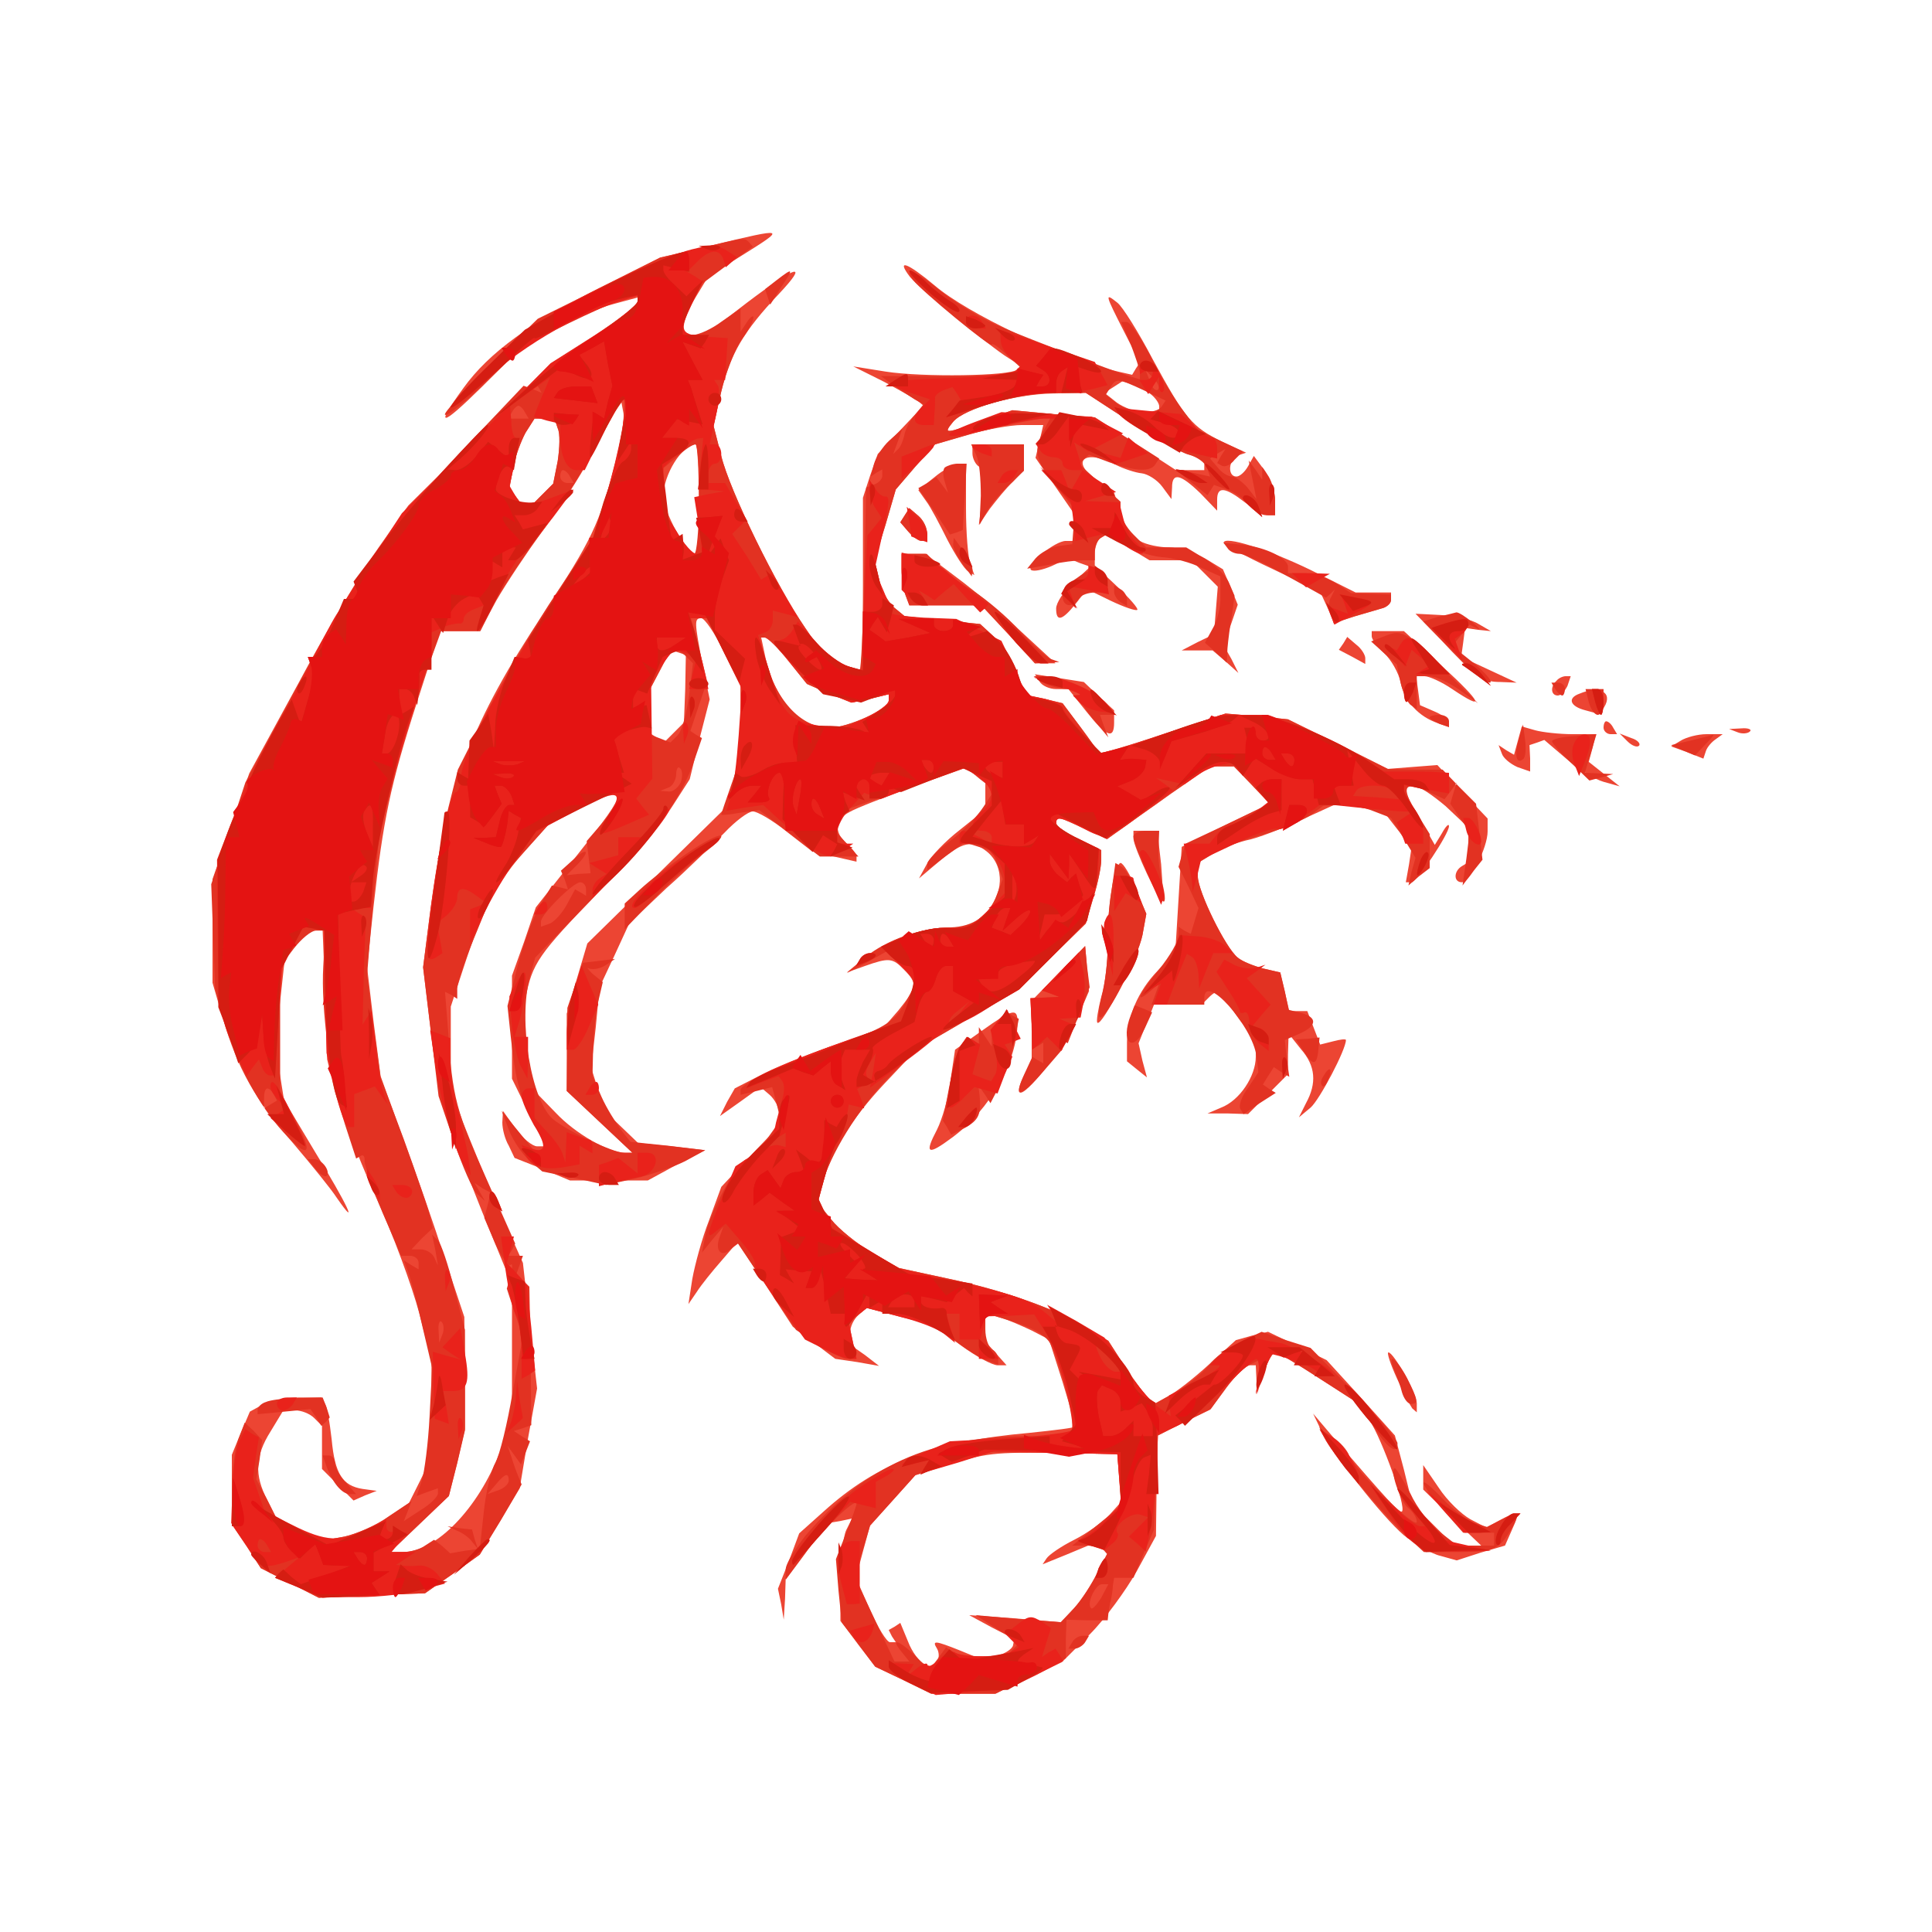 <?xml version="1.0"?><svg version="1.2" baseProfile="tiny-ps" viewBox="0 0 300 300" xmlns="http://www.w3.org/2000/svg" xmlns:xlink="http://www.w3.org/1999/xlink"><title>ATUM FIRE</title><g><g fill="#ec4533" transform="matrix(.1 0 0 -.1 0 300)"><path d="m1105 2619-80-19-90-45c-112-56-176-103-215-157-46-63-36-62 28 1l57 57 55 31c30 17 72 36 93 41l37 10v-8c0-4-30-27-67-51l-68-44-110-110-111-110-46-65c-25-36-81-129-123-208l-78-143-28-82-29-82v-161l16-55c23-79 50-126 109-194 28-33 59-71 68-85 36-52 15-8-33 70l-49 82-7 44-6 44 7 65 7 64 20 26c11 14 24 25 30 23l9-3 4-100 3-100 12-50c7-27 35-99 62-160 28-60 58-143 69-184l19-74v-76l-1-76-17-35-17-34-34-23c-18-12-48-25-66-29l-33-6-36 17-37 18-14 28c-20 38-19 68 5 106l20 33h18c10 0 23-5 30-12l12-12v-67l24-24 25-25 18 8 18 7-22 3c-31 5-43 23-48 77-3 26-7 51-11 56l-5 9h-35c-20 0-44-5-56-11l-20-11-14-33-14-34V633l23-34 22-34 45-23 45-23 83 4 82 3 43 30 42 30 31 51 31 52 13 78 14 77-11 97-11 98-37 83c-20 46-45 107-56 135l-19 53v127l21 64c28 86 53 132 96 180l37 41 48 24c78 40 78 32-6-74l-64-81-18-53-19-53v-160l26-53 26-52h-13c-7 0-22 12-33 27l-20 28-1-18c0-10 4-26 10-36l9-19 43-17 43-18h121l44 24 45 23-52 6-52 5-25 24-25 24-12 34-11 35 7 62 6 63 23 49 23 50 58 55c33 29 73 69 90 86 17 18 37 33 44 33s31-14 52-31l40-31 34-8 35-8v8c0 4-7 13-15 20-20 17-19 37 4 49 10 6 54 23 98 39l80 29 16-9 17-9v-46l-40-32c-22-17-45-41-51-53l-12-22 32 27c36 30 50 33 73 15 29-23 27-69-4-98l-22-20h-29c-45 0-101-20-133-46l-29-24 28 10c37 13 43 13 61-6 21-21 20-27-9-63l-26-30-67-22c-37-12-88-32-114-45l-47-24-12-21-11-22 31 22 32 23 14-12c8-7 15-20 15-30v-18l-45-47-45-48-19-52c-11-28-22-69-26-91l-6-39 13 19c7 11 24 32 38 48l25 29 43-65 43-66 33-25 33-25 34-5 34-6-22 17-23 16v18c0 10 6 22 13 28l13 11 52-13 52-14 42-31c23-17 49-31 57-31h14l-16 18-17 19v44l23-7c12-3 34-13 49-20l27-14 21-66c11-36 20-67 20-69s-33-6-72-10c-148-13-236-47-319-122l-38-34-16-43-17-43 5-24 4-24 2 32 1 31 33 44 33 43 18 3 19 4-9-18c-5-11-9-46-9-80v-61l27-35 27-36 44-21 43-21h99l52 24 52 25 43 43c24 24 56 68 73 98l30 55 1 78 2 78 40 20 41 20 26 35c14 19 30 34 36 34h9l1-22 1-23 10 33c6 17 14 32 18 32s34-17 67-39l60-39 20-28c19-29 57-134 50-141-4-3-22 17-110 119l-28 33 12-25c19-38 95-135 129-164 18-14 43-29 57-32l25-7 37 12 38 11 11 25c13 28 10 30-20 14l-20-11-25 13c-14 8-36 29-49 49l-24 35v-38l45-44 45-43h-42l-32 32-33 33-13 53-14 53-53 59-53 58-45 22-46 22-25-6-25-7-42-38c-23-21-51-43-63-49l-20-11-10 7c-5 4-21 26-36 48l-27 42-33 20c-47 29-131 59-218 77l-74 16-42 24c-24 14-52 37-63 51l-21 26 7 27c11 49 45 104 97 159l51 54 79 46 79 46 51 51 52 51 12 41c7 22 12 48 12 57v16l-35 17c-19 9-35 20-35 25 0 11 4 10 44-9l35-16 20 14c10 8 47 33 80 57l61 42h36l28-29 27-29-68-33-68-34-5-82-5-82-27-28c-31-32-48-72-48-112v-29l16-13 15-12-7 26-6 27 12 30 12 30h74l12 12c6 6 13 10 15 7 2-2 16-20 30-40l27-36v-24c0-30-25-68-54-79l-21-9h32l31-1 31 31 31 31v31l1 32 19-24c23-26 25-53 8-84l-11-22 18 15c14 12 55 90 55 105 0 2-9 1-20-2l-20-5-10 26-10 26h-28l-7 30-7 30-26 6c-15 4-33 11-40 17-19 15-62 103-62 126v21l23 14c12 8 36 17 52 21 17 3 55 18 86 32l57 26 35-7 36-7 21-27 22-27-4-27-5-28h9c8 0 58 75 58 87 0 5-5 0-11-11l-11-18-24 42c-28 49-28 50-9 50 8 0 30-15 50-32l35-33v-54l-10-6c-13-8-13-25 0-25s40 54 40 79v20l-39 41-39 42-39-3-38-3-77 39-78 38-48 5-49 4-97-32c-53-18-98-31-99-29-2 2-15 21-30 41l-27 36-29 7-30 6-11 33c-6 18-21 43-34 55l-24 22-58 6-59 6-17 14c-9 8-20 28-23 44l-7 29 17 55 16 55 30 35 31 35 51 15c28 8 66 15 84 15h33l-6-26-6-25 29-42 29-42 2-22 1-23h-14c-17 0-62-37-54-45 4-3 18 0 32 6l26 12 17-7 17-6-27-25c-14-13-26-31-26-40 0-21 9-19 30 7l18 23 37-18c21-10 39-16 41-14s-12 18-31 36l-35 33v18c0 10 4 21 9 25l10 5 33-20 33-20h65l21-21 20-20-3-37-3-37-25-12-25-13h48l20-17 20-18-11 22-12 21 11 31 11 32-11 27-12 28-28 17c-16 9-41 17-56 17-14 0-35 4-45 10l-18 10-12 34-11 34-25 16c-44 30-19 50 29 24 12-6 30-12 40-13 9-1 24-10 32-21l14-19 1 18c0 24 13 21 44-9l26-27v17c0 21 12 20 43-4 14-11 30-20 36-20h11v23c0 12-7 33-16 46l-17 23-9-16c-5-9-13-16-18-16-15 0-12 28 3 33l12 4-37 17c-47 23-58 36-108 128-22 42-47 82-55 88-20 16-19 13 10-44l25-49-6-9-6-10-22 5c-88 21-234 90-285 134-42 35-60 42-38 13 14-17 125-109 153-126l19-12-6-6c-10-10-147-12-204-3l-50 8 48-24c26-14 51-28 54-31l7-6-36-38-35-37-12-34-11-34v-133c0-74-2-134-4-134-3 0-16 4-29 9l-25 10-31 45c-45 65-118 214-131 268l-12 47 12 53c14 58 35 94 89 151 48 51 29 46-49-13l-65-50h-35v13c0 6 9 27 20 45l20 33 50 31c72 45 72 45-45 17zm683-232c6-5 12-13 12-18v-9h-23c-13 0-32 7-43 15l-19 15 14 9 14 9 16-5c9-4 22-10 29-16zm-33-42c38-25 79-48 92-51 13-4 23-10 23-15v-9h-44l-63 41-63 41-64 5-64 6-48-17c-58-20-60-20-44-1 18 21 96 43 155 44l51 1 69-45zm-800-66c-24-92-37-119-110-230-112-168-152-273-176-457l-12-94 12-99c14-114 17-123 79-279l47-115V795l-19-50c-33-87-99-155-150-155h-20l46 44 45 43 13 52 12 52v87l-1 87-30 90c-16 50-45 134-65 187l-35 97-11 85-10 84 10 94c15 135 26 189 67 316l36 112h62l26 48c15 26 47 74 71 107 25 33 59 85 75 116 16 30 34 62 38 70l10 14 3-16c2-10-4-46-13-80zm-89 56c4-8 3-31 0-51l-7-35-21-21-21-21-13 18-13 17 6 32c3 17 12 41 19 54l14 22h31l5-15zm219-110 1-85h-7c-13 0-49 67-49 89 0 34 29 80 50 81 3 0 5-38 5-85zm39-237 26-52v-54c0-30-5-73-12-96l-12-41-107-105-107-105-16-54-16-55v-120l51-48 51-48h-11c-26 0-78 30-108 62l-33 34-10 54-10 54 6 35c10 55 20 69 114 166 48 50 99 109 114 133l27 42 15 62 16 62-11 54c-13 67-13 72-2 72 5 0 21-23 35-52zm100-14 29-36 34-15 35-14 29 6 29 7v-10c0-13-63-42-92-42-46 0-83 41-99 107l-7 33h7c3 0 19-16 35-36zm-160-44-2-52-15-15-15-15-11 6-11 7v70l16 30 15 30 12-4 12-4-1-53zm674-1225 3-37-18-20c-10-11-35-29-55-39s-39-23-43-29l-6-9 37 15 36 15 15-5 14-6-17-32c-9-18-25-43-36-55l-20-22-72 6-71 5 35-19 35-18-2-10c-1-5-12-13-25-16l-23-6-34 14c-40 16-44 16-36 3 3-5 4-14 0-20l-6-9-13 5c-8 3-20 19-26 35l-12 29-9-6-9-5 5-10 6-9h-9c-5 0-19 23-31 50l-22 50 11 41 11 40 35 39 35 39 47 15c64 20 73 21 176 20l91-2 3-37zm-228 1591c0-8 5-18 11-21l10-7-6-42-5-41 17 25c10 13 26 33 36 42l17 18v40h-80v-14zm-59-37-25-20 12-17c7-9 21-36 33-60 12-23 26-45 32-49l10-6-6 17c-4 10-7 49-7 87v69h-12c-7-1-24-10-37-21zm-46-59-7-11 12-14c7-8 16-15 21-15 14 0 10 26-5 39l-14 12-7-11zm495-43c0-2 34-21 75-40l75-36 11-24 11-24 32 10c17 5 37 11 44 13 6 2 12 8 12 14v10h-55l-70 35c-66 32-135 54-135 42zm-500-41c0-13 3-31 6-40l6-16h112l42-45 41-45h32l-52 48c-29 27-74 65-101 85l-49 37h-37v-24zm837-109c55-59 65-66 93-66l25-1-43 20-43 20 3 22 3 23 20-3 20-2-19 11c-11 7-37 13-59 14l-39 2 39-40zm-107 5c0-5 9-17 19-26 11-10 23-31 26-46 6-29 28-53 58-63l17-6v7c0 4-10 12-22 17l-23 10-3 23-3 22h13c7 0 27-9 43-20 52-35 47-22-15 35l-60 55h-50v-8zm-44-11-7-10 21-11 20-11v9c0 5-6 15-14 21l-14 12-6-10zm-472-59c4-7 16-12 26-12h19l28-35c31-39 43-44 43-17v19l-24 22-23 22-38 6-38 6 7-11zm803 1c-10-9-9-23 2-23 5 0 11 7 15 15l5 15h-8c-4 0-11-3-14-7zm36-20c-20-7-15-20 9-26l22-6 7 11c14 23-7 34-38 21zm37-53c0-5 5-10 11-10h10l-6 10c-3 6-8 10-11 10-2 0-4-4-4-10zm-133-20-6-22-12 7-12 8 5-13c2-7 13-16 24-21l20-7v20l-1 21 12 4 11 4 34-29c18-16 44-32 58-36l25-7-24 19-24 19 6 22 5 21h-36c-21 0-47 3-58 6l-21 6-6-22zm341 13c7-3 16-2 19 1 4 3-2 6-13 5l-19-1 13-5zm-171-14c7-7 15-10 18-7s-2 9-12 12l-18 7 12-12zm83 1-15-9 25-9 25-10 4 12c2 6 9 14 15 18l11 8h-25c-14 0-32-5-40-10zm-850-152c0-13 41-101 45-96 2 2 0 27-2 56l-6 52h-37v-12zm-34-80c-4-24-7-63-6-87 0-24-4-59-10-79-5-20-8-38-6-40 7-7 63 103 70 136l6 33-16 39c-9 22-20 40-24 40s-11-19-14-42zm-83-130-42-43 1-47v-46l-12-22c-6-12-10-24-7-26 8-9 70 70 89 113l19 44-3 35-3 35-42-43zm-119-89-41-29-7-47c-3-27-13-61-21-77-20-38-15-41 24-12 58 43 101 118 101 179 0 22-7 21-56-14zm645-539c10-22 21-43 24-47l7-6v14c0 15-36 79-44 79-3 0 3-18 13-40z"/></g><g fill="#e23222" transform="matrix(.1 0 0 -.1 0 300)"><path d="m1085 2614-60-14-95-48-95-47-74-72c-41-40-73-75-70-77 3-3 32 20 65 52l60 57 65 32c35 17 74 35 87 38l22 6v-9c0-5-26-26-57-47-32-21-68-47-80-58l-22-20 5-8 5-9-14 6-14 5-93-98c-119-127-160-185-258-368l-81-150-26-79-27-79 3-81 3-81 14-50c19-66 54-132 92-173 40-44 48-35 18 20l-23 43v194l21 28c12 15 27 28 35 28h14l-3-55c-4-67 11-177 34-247l17-52 7 4c4 3 7-1 6-8 0-6 12-42 28-80l29-67h14c7 0 13-5 13-11v-10l-12 7-11 7 7-19c4-10 14-48 22-84l15-64-4-76c-2-41-8-86-12-99l-8-24 16 6 17 6v-8c0-5-12-17-27-26l-26-17 6 15 6 16-36-24c-19-14-50-27-68-31l-33-6-36 17-37 18-15 30-16 30 5 30 4 31-13 14-14 13-10-26c-5-14-10-50-10-79v-53l23-34 22-34 45-23 45-23 83 4 82 3 43 30 42 30 33 54 32 55-5 12c-3 7-8 21-11 31l-6 17 11-15 10-14 7 18 7 18-13 8-12 8 13 4 14 5-1 107-2 108-10 10-10 10 5 14 5 14h-23l6 9 5 10-44 99c-47 104-54 129-60 230l-5 62 10-5 9-6v16c0 9 14 50 31 90l30 74 41 46 41 46 48 24c27 14 51 25 54 25 12 0 4-20-19-47l-25-29 3-25 3-25-19-1-18-2 15 15c22 22 18 30-4 10l-20-18 6-14 5-15-12 3-13 3-18-30c-10-17-26-59-35-94l-16-63 5-47c7-67 16-102 37-138l19-32-9-6-8-5-26 32-27 33 11-29c6-16 20-37 31-47l21-18 49-10 50-11 45 10c25 6 60 18 78 27l31 17-58 7-58 6-15 19c-8 11-22 33-30 51l-14 32 1 43c1 24 4 57 8 73l7 30-16 13c-8 8-10 11-5 8 6-2 17 0 25 5l15 10-25-3-25-3-12-35-12-35v-64l-1-65 51-48 51-48h-13c-17 0-88 34-110 52-34 28-55 153-36 222l8 29 93 96c96 99 134 151 154 210l12 35-9 5-9 6 13 39 13 38-12 49-13 49h25l26-52 26-52v-113l-15-43c-8-23-15-43-15-45 0-1 13 0 29 3l30 4 47-36 47-36h60l-19 21-18 20 10 17 11 16 92 32 91 32 22-18 22-17-17-26c-9-14-32-38-52-53-19-14-35-30-35-35v-10l29 22 29 21 22-7 21-7 8-21 8-22-9-24c-12-33-37-50-72-51-45 0-101-20-132-47l-29-24 32 17 32 18 21-24c24-27 23-25 8-53-16-31-35-44-93-63-76-25-165-66-165-76v-8l25 6 24 6 7-26 6-25-22-31c-12-16-25-30-30-30-13 0-56-79-64-115l-6-30 16 20 17 20-6-17c-7-20 3-31 17-18l12 9 45-67 45-67 33-22c19-13 40-23 47-23h14l-6 28-6 28 14 12 14 11 53-14 52-13 32-24c18-14 40-27 50-31l17-6v9c0 5-4 12-10 15-5 3-10 17-10 31v25l23-7c47-14 63-22 75-36 14-18 43-128 36-139l-5-9h-67c-147-1-248-46-340-153-17-21-32-45-32-54v-16l29 39c26 37 81 90 81 79 0-2-7-23-16-45l-16-41 4-49 5-49 26-35 26-34 44-21 43-21h100l55 28 54 27v30l1 30 32-1h32l1 10c1 6 2 16 4 21 1 6 3 16 3 23l2 12h30l16 38 16 37 3 73 3 73 41 21 41 20 21 29c11 16 28 33 38 39l18 9-3-27-4-27 12 33c6 17 14 32 18 32s34-18 68-40l61-39 23-35c22-35 38-46 38-27 0 5-30 41-67 79l-68 69-38 12-38 13-34-16c-19-9-40-25-47-35-8-11-29-28-48-40l-35-20-10 7c-6 4-22 26-37 48l-27 42-33 20c-47 29-131 59-218 77l-74 16-42 24c-24 14-52 37-63 51l-21 26 6 27c12 47 57 120 103 167l46 46 79 46 79 46 51 51 52 51 12 41c7 22 12 48 12 57v16l-35 17c-19 9-35 20-35 25 0 11 4 10 44-9l35-16 19 14c11 8 47 33 80 57l61 42h37l28-29 28-29-65-31-66-31-6-18-5-18 16-32 15-32-6-20-6-20-10 5-9 6v-14c0-8-13-31-30-52-33-41-38-54-15-35l15 13-6-17-6-16h82v10c0 41 75-43 81-90l3-25-16-24c-10-13-15-28-12-33l5-8 25 17 25 16-10 6-10 7 8 13 9 14 12-8 12-7-4 28-3 29 23 10c27 12 28 25 3 32l-20 5-6 29-7 29-26 6c-15 4-33 11-40 17-19 15-62 103-62 126v21l23 14c12 8 47 22 78 30 31 9 64 23 75 31l19 14 27 1c15 0 38-4 52-10l26-10 19-31 19-31-6-21-5-22 16 14 17 13v53l-21 34c-24 39-19 49 18 32l26-12 10 13 9 13-5-16-5-17 15-22 15-22-5-41-6-42 15 20 16 20-5 44-5 43-26 26-26 27h-42l-43 1-77 38-78 39-48 5-49 4-97-32c-53-18-98-31-99-29-2 2-15 21-30 41l-27 36-29 7-30 6-11 33c-6 18-21 43-34 55l-24 22-58 6-59 6-17 14c-9 8-20 28-23 44l-7 29 17 55 16 55 30 35 31 35 52 15c28 8 68 17 90 21l38 7-11-21c-17-31-14-46 18-86l30-37-2-27-2-27-22-3c-12-2-27-10-35-19l-13-16 34 6c18 4 42 7 52 7h19v14c0 8 4 18 10 21l9 6 25-16c14-9 40-18 59-20 19-1 48-9 63-17l29-13v-30c1-17-5-40-12-51l-12-22 17-15 17-16 1 22c1 12 4 36 7 52l4 30-9 21c-5 11-22 28-38 37l-28 17h-62l-20 20c-11 11-20 27-20 36v15l-32 29-32 29 7 8 8 7 32-12c40-14 64-15 71-3l6 9-50 32-50 32-64 5-64 6-48-17c-58-20-59-20-44-1 17 21 104 45 160 45h46l69-45c38-25 79-48 91-51s25-12 28-20l5-14-27 6-27 6 25-21 25-20 5 8 5 8 20-7c12-4 27-15 34-24s20-16 27-16h14v23c0 12-5 29-10 37l-10 15v-20l-10 15-11 15 6-30 6-30-14 18c-8 9-19 17-24 17-6 0-16 6-22 14l-12 14 12 8 12 7-7-11-6-11 7-4c5-3 14 1 20 9l13 13-36 17-35 17-23 31c-13 17-36 55-50 84-15 28-31 52-36 52h-9l15-35c7-19 14-39 14-44v-10l-17 5c-33 11-148 55-198 76-27 11-69 36-93 55-40 33-61 41-44 18 12-16 122-107 122-100 0 3 10-3 22-15l22-20-8-7c-3-4-52-7-107-7h-101l19-14c10-7 25-17 33-22l14-8-14-17c-8-9-15-24-16-32-2-8-6-18-10-21l-7-7 7 19 7 20-20-18c-10-9-21-26-24-37l-5-19 9 6 9 5v-10c0-5-6-11-12-13l-13-5-3-141c-2-78-5-142-7-142s-15 4-28 9l-25 10-31 45c-45 65-118 214-131 268l-12 47 12 53c7 29 21 65 31 80 11 14 19 30 19 35 0 4-5 1-10-7l-10-15v36l-29-20c-16-12-36-21-45-21h-16v10c0 6 7 24 15 41l16 29 39 29 39 28-6 7c-8 7-4 8-78-10zm713-219c-3-3-9 2-12 12l-7 18 12-12c7-7 10-15 7-18zm-22-1 34-16-6-9c-8-13-48-11-69 4l-18 14 7 11c9 15 11 15 52-4zm-809-56c-3-24-15-73-26-109l-21-66-56-84c-31-46-78-127-105-179l-48-95-15-60c-8-33-20-102-27-153l-12-94 12-100 12-100 24-71c13-38 29-75 36-81l12-11-8 14-8 14 12-8 13-7-5-20-5-19 17-40c10-21 20-36 24-33 3 3 3-4 0-16l-6-21 12-37 13-37-16-87c-8-48-20-97-27-110-7-12-15-47-18-78l-6-55-23-3-23-4-12 11-13 10-14-9c-8-6-24-10-34-10h-20l46 44 45 43 13 51 12 51v156l-17 65c-9 36-20 69-25 74l-9 9 5-24 4-24-6 13c-3 6-12 12-21 12h-14l16 17 17 16-5 21c-3 12-21 64-40 117l-36 96-11 80-10 79 9 110 10 109 21 80c11 44 32 115 47 158l28 77h61l18 36c9 20 41 69 70 108 30 39 71 104 92 144 21 39 40 72 42 72 3 0 2-19-1-42zm-152 22 6-10h-32l6 10c3 6 8 10 10 10s7-4 10-10zm51-25c4-8 3-31 0-51l-7-35-21-21-21-21-13 18-13 17 6 32c3 17 12 41 19 54l14 22h31l5-15zm220-110c-1-47-4-85-8-85-3 0-16 15-27 34l-21 33v66l22 18c11 11 24 19 28 19 3 0 6-38 6-85zm-201 35 6-10h-10c-6 0-11 5-11 10 0 6 2 10 4 10 3 0 8-4 11-10zm339-286 29-36 34-15 35-14 29 6 29 7v-10c0-13-63-42-92-42-45 0-85 44-102 113l-6 27h7c5 0 21-16 37-36zm-158 6 10-10-6-50c-4-28-11-55-18-62l-11-11-15 6-16 6v72l15 29c17 32 25 36 41 20zm-9-195c-4-8-12-15-19-14l-13 1 13 5c6 2 12 12 12 21 0 8 3 13 6 9 4-3 4-13 1-22zm-147-166v-10l-8 5-9 5-13-24c-7-13-19-26-26-29l-14-5v8c0 11 50 61 61 61 5 0 9-5 9-11zm-485-318 5-10-10-6-10-6v15c0 18 6 21 15 7zm262-373-5-13-1 19c-1 11 2 17 5 13 3-3 4-12 1-19zm1051-226 3-40-38-31-38-31h21c11 0 23-3 27-6l6-7-16-31c-8-17-24-41-35-53l-21-22-66 5-66 6 34-22 34-21-11-11-10-10h-35c-20 0-41 3-47 7l-11 7-13-18-13-17-21 21c-25 25-41 30-22 7l12-15h-23l-31 66-31 66 12 39 12 40 36 40 35 39 58 18 58 17 98-1 99-2 3-40zm-948-1c0-5-7-12-16-15l-17-6 13 15c14 17 20 19 20 6zm920-182c-7-11-14-19-16-16-7 7 7 37 17 37h10l-11-21zM710 623c8-3 19-11 23-17l9-11-5 15-4 15-19 2-19 3 15-7zm496 1942-18-14 4-12 4-12 17 27c20 30 19 31-7 11zm310-272c5-10 7-38 7-63l-2-45 11 20c6 11 22 30 35 42l23 22v41h-82l8-17zm-49-19c-3-3-3-13 0-22l5-17-9 12-9 12-14-9-14-8 25-36 24-36 10 3 10 4 3 51 3 52h-14c-7 0-16-3-20-6zm-62-74-7-11 12-14c7-8 16-15 21-15 14 0 10 26-5 39l-14 12-7-11zm75-46c0-5 7-19 15-30l14-19 1 11c0 5-7 19-15 30l-14 19-1-11zm426-5c3-5 11-9 19-9 7 0 40-15 73-34l61-34 7 6 7 7-6-12c-4-6-5-18-1-26l5-15 32 11c18 5 38 11 45 13 6 2 12 7 12 12v9l-31 1-31 1-23 15c-14 9-36 16-50 16h-25v10c0 13-34 30-69 34l-31 3 6-8zm-506-33c0-13 3-31 6-40l6-16h112l42-45 41-45 19 1 19 1-14 5c-7 3-29 23-48 44s-51 48-71 61c-21 12-45 30-55 40l-18 18h-39v-24zm273-13c-13-8-23-22-23-29 0-16 16-19 25-4 3 6 15 10 26 10h20l-3 17c-4 23-19 25-45 6zm57-22c0-5 5-13 10-16l10-6v10c0 5-4 13-10 16l-10 6v-10zm502-39-22-7 46-47c26-27 51-48 57-48s-4 13-23 29l-35 28 14 17 13 16 12-6c6-3 2 2-8 10-11 9-22 16-25 15s-16-4-29-7zm-85-31-18-7 20-18 20-18 6-29c4-16 11-31 16-34l9-6v51h19c10 0 31-10 47-21l29-21-57 56c-58 58-61 59-91 47zm-527-71c8-5 25-10 38-10h23l-4-8c-3-4 6-21 19-37l25-30-7 18-6 17h24l-13 17c-16 19-70 43-96 43h-18l15-10zm795-10c3-5 8-10 11-10 2 0 4 5 4 10 0 6-5 10-11 10h-10l6-10zm52-20c3-11 9-20 14-20s9 9 9 20v20h-28l5-20zm-247-24c0-2 7-6 15-10l15-5v9c0 6-7 10-15 10s-15-2-15-4zm138-36c-7-24-3-38 8-28 3 4 4 17 2 30l-3 23-7-25zm52-1c0-3 13-18 29-33l29-28 19 5 18 5-22 1-22 1 9 30 9 30-35-3c-19-1-34-5-34-8zm215 1-30-7 18-8 19-8 16 17c9 9 14 15 12 15-3-1-18-5-35-9zm-1558-175c-27-18-59-43-73-56l-24-22v-40l43 45c23 24 58 56 77 71 51 38 33 40-23 2zm693 26c0-13 40-101 47-101 3 0 2 12-2 28-4 15-7 39-6 55l1 27h-20c-11 0-20-4-20-9zm-34-84c-4-23-7-62-6-86 0-24-4-58-9-77s-6-34-3-34c12 0 59 93 66 128l6 33-14 33c-8 19-18 36-24 40l-10 6-6-43zm-74-120-34-35 14-5 13-5-22-1-23-1 2-40 1-39 9 5 8 5v-32l-9 5-8 5-12-26c-18-39-7-38 28 2l31 36-6 11-7 11 11-7 10-6 17 43 17 44-4 32-3 32-33-34zm104-73c-17-43 3-61 22-20l11 24-14 6-13 5-6-15zm-204-6c-7-7-12-19-12-27v-16l-10 15-10 15v-26l-9 6-10 5-8-12c-4-7-13-37-19-65l-10-53 7-11 6-11 22 11c21 12 25 21 22 51l-2 15 10-14 9-14 15 29c8 17 18 46 22 66l7 36-10 5-9 6-11-11zm472-50c14-23 21-23 23 1l2 20-18-2-19-1 12-18zm31-39c-4-6-5-12-2-15 2-3 7 2 10 11 7 17 1 20-8 4zM490 1185c7-9 15-13 17-11 7 7-7 26-19 26h-10l12-15zm1675-312c4-10 10-26 12-35 3-10 9-18 14-18 12 0 11 6-6 40-17 32-32 41-20 13zM413 823c-7-2-13-8-13-12v-7l41 4 41 4 9-13 8-13 7 6 6 7-5 16-6 15-38-1c-21 0-44-3-50-6zm1646-60c13-24 96-123 127-150l25-23h52c57 0 66 4 85 38 14 25 10 27-19 11l-20-10-20 6c-10 4-33 21-49 38-40 42-39 28 1-18l31-35h48v-20h-57l-27 21c-15 11-36 38-46 60-11 21-22 39-24 39-9 0 8-51 20-61 8-6 14-16 14-22 0-14-98 82-105 103-3 8-14 21-25 28l-21 13 10-18zM507 723c9-25 24-43 36-43h10l-16 18c-10 10-17 24-17 30 0 7-4 12-10 12h-9l6-17zm1158-273-6-10h10c5 0 13 5 16 10l6 10h-10c-5 0-13-4-16-10z"/></g><g fill="#e9221b" transform="matrix(.1 0 0 -.1 0 300)"><path d="M1075 2613c-40-10-141-56-200-90l-60-36-57-56c-32-30-58-59-58-63s17 8 38 28c65 62 154 115 230 138l22 7v-9c0-5-30-29-67-53l-68-43-116-117-115-116-45-69c-24-38-50-78-57-89s-26-47-42-80c-17-33-45-85-62-115s-42-84-56-120l-25-65 1-114c1-117 4-134 30-189l15-33 9 13 10 13 5-12c2-7 8-13 12-13h8l5 83 6 83 16 33 17 32 16-3 16-3 2-95 2-95 13-57c7-32 17-58 22-58h8v51l16 6 16 6 10-14 10-14-7 20c-4 11-9 44-12 73l-6 53-7-11-7-11 2 83 3 83-11 7-12 8h31l2 36c4 58 28 161 61 262 17 52 31 102 31 112v18l18 8c9 4 20 6 25 6 4-1 7 2 7 7s7 12 16 15l15 6-5-23c-4-12 6 3 21 33 16 30 35 62 44 70s30 34 48 57l32 43-40-15-41-14-9 18-10 17 9 37c4 20 5 37 1 37-3 0-7 11-7 25l-2 25 31 22 31 22-7-17c-4-9-10-23-13-31l-5-13 20-6 21-5v-20c0-30 10-52 25-52h13l27 55c16 30 30 55 33 55 9 0-7-84-27-150l-20-65-65-102c-82-128-138-236-140-268 0-14-4-25-8-25-8 0-25-77-38-174-10-80-9-93 8-82l9 6-4 23-5 23 16 13c9 8 16 20 16 27 0 17 10 18 30 3l15-11-12-5-13-5v-53l20 43c11 24 34 63 51 87l31 43 60 32c65 35 79 34 54-4-23-35-21-37 23-18l39 17-10 12-10 13 12 15 13 16-1 77-1 77 18 24 18 24 18-7 17-6-6-25-6-25h30l-6 28c-3 15-10 39-14 55l-9 27h28l26-55 27-55-5-72c-3-40-8-83-12-95l-7-22 29 5 28 4 44-40c47-42 57-46 81-30l15 10h-25v17c0 9 9 27 21 39l21 23 13-5 12-5 65 25 66 24 21-14c25-18 27-37 6-54-19-16-19-30 0-30 8 0 15-5 15-10v-11l-19 11c-25 13-31 13-31 0v-10h37l16-18c10-10 17-28 17-39v-20l-26-27c-28-27-34-29-70-27-12 1-38-5-59-13l-36-16 25-25c30-30 29-24 16-61l-10-30-78-27c-102-37-152-59-158-69l-5-8 25 10 25 9 6-8c3-5 3-15 1-23-2-7-7-26-11-41l-6-29 11 7 10 6v-22l-12 3c-7 1-25-6-39-15l-27-18-21-49c-24-57-26-67-8-51l14 11 24-28c13-15 23-31 21-35-1-4 16-32 38-62l40-55 30-15c16-8 34-15 39-15h11l-6 28-6 28 14 12 14 11 53-14c28-7 59-19 68-27l16-13-7 23-7 22h21v-40h30v-30h31l-14 15-15 15 5 18 4 18 38 1 37 2 20-32c19-31 46-136 38-148-2-3-45-9-96-12l-93-5-37-16c-42-18-50-27-16-18l21 5-6-10-7-11 58 17 57 18 95-3 95-2 3-39 3-39-27-27c-15-15-32-27-38-28s0-4 14-8l25-8 12 10c7 5 11 13 8 17-7 11 22 33 36 28l12-4-15-15-15-15 13-11 13-12 7 32c4 18 8 58 9 91l1 58 30 13c16 7 49 34 74 59 24 25 47 46 51 46 3 0 5-12 3-27l-4-28 11 30c7 17 12 31 13 32s19-4 39-11 35-15 32-18c-3-2 2-5 10-5s15 2 15 3c0 8-66 47-84 49-11 2-25 4-31 6-13 3-47-12-63-28l-13-13h13c7 0-7-11-32-24l-45-23 1-16 2-16-22 16c-11 9-34 37-51 61l-30 45-44 26-45 25 9-14 8-15-19 16c-26 21-44 28-144 50l-84 19-52 32-52 31-11 23-10 22 11 39c5 21 14 43 19 49s10 21 13 35l4 24 12-3 12-3-5 15-6 15 10 6c5 4 7 10 5 14-3 4 0 13 5 21l9 15-4-27-5-27 63 47c35 26 61 50 60 53-2 4 4 13 14 20l17 14-14-17c-37-49 77 21 141 85 52 52 68 81 73 135l2 34-33 16c-19 8-34 19-34 24 0 11 11 9 40-7 36-20 41-19 94 22l47 36-13 10-13 9 22-5 22-5 18 13c10 7 27 15 38 17l20 4 28-30 28-30-23-18c-13-10-28-18-34-18s-17-7-24-15l-12-15h-40l6-22c3-13 6-30 7-38l1-15 7 25 6 25 55 26c30 15 59 24 63 22 5-3 22 5 39 17l30 22 57-6c31-3 63-6 71-6h15l-13-8-13-9 7-16 6-17h28v18c0 10-7 27-15 38-8 10-15 23-15 27v8l35-7 35-6v32l-17 1c-10 1-33 1-51 1h-33l-35 23c-20 13-60 33-90 45l-55 20h-73l-92-31-93-31-30 34c-17 18-31 36-31 40 0 3-13 9-28 13l-28 6-19 42-20 42-35 17-35 17-52 2c-28 2-51 5-51 8 1 3-4 20-11 36l-13 30 11 50c13 57 13 65 5 64-4 0-11 5-15 13l-9 13v-15c0-8 4-22 10-30l9-14-11-14-11-13-3-52c-1-29-3-76-3-105l-1-53-22 6c-13 4-36 21-51 38l-28 32-8-13c-5-8-12-14-17-15-23-5 40-71 82-87l27-11 29 6 28 7v-10c0-5-16-17-36-27l-37-17-34 5c-48 8-58 19-78 84l-18 57 11 4c7 2 12 11 12 19v15l19-5 19-5-20 34-20 34-8-5-8-5-22 36-23 35 11 11 11 11-17 29-16 28h-26v15c0 8 5 15 10 15 6 0 10 7 10 15s-4 15-9 15h-9l9 41c5 22 7 44 4 50l-6 9h17l2 33 2 32-31 2c-43 3-45 8-25 50l17 36-12 8-12 7 16 16c19 19 34 20 40 4l4-13 9 8 8 8-14 9c-16 10-23 11-55 3zm13-333-4-40 21-1 20-2-24-4-23-5 7-44 6-44h-10c-5 0-19 15-30 34l-21 33v67l23 23c12 12 26 22 31 22l8 1-4-40zm1077-510 7-11-36 3-35 2 5 8c7 12 52 10 59-2zm-440-880 18-20h-11c-6 0-16 9-22 20s-9 20-7 20 12-9 22-20zm-281 1655c22-19 42-32 45-29s-3 10-13 16-27 19-37 29c-11 11-22 19-26 19-5-1 10-16 31-35zm56-45c0-5 7-10 16-10h15l-6 10c-3 6-10 10-16 10-5 0-9-4-9-10zm54-29c0-9 8-21 16-28l15-11-8-8c-4-4-48-9-99-11-50-1-93-5-95-7s11-9 28-15l33-11-12-12c-16-16-15-28 3-28h15l1 18c1 9 1 20 1 24-1 3 5 9 13 12l14 5 7-10 6-10-12-14-11-13 61 19 62 19h41c23 0 52 3 64 6l23 6-10 18-10 18-74 25-73 25 1-17zm216-42v-10l10 6 10 6v-10c0-6-5-11-11-11h-10l7-11 7-11 8 13 9 14v-14c0-8 3-12 6-9 8 8-14 48-26 48-6 0-10-5-10-11zm-34-70c9-16 88-57 122-64l32-7v16c0 9-4 16-8 16-5 0-17 8-28 19l-20 18-52 5-51 5 5-8zm-224-15c-61-23-46-28 26-10 33 9 70 16 82 16h23l-17-19-18-20 7-10c3-6 13-11 21-11s14-4 14-10c0-5 7-10 16-10h15l-6 21-7 22 11-7 11-7 27 14 27 14-25 13-24 13-70 3-70 4-43-16zm234-39-6-16-22 6-23 6 18-11 18-11 25 8 26 9-15 12-15 13-6-16zm-323-5-23-9v-34l25 23c14 13 25 25 25 27 0 4 0 4-27-7zm87 6c0-2 7-6 15-10l15-5v9c0 6-7 10-15 10s-15-2-15-4zm375-46c10-11 20-20 23-20s-3 9-13 20-20 20-23 20 3-9 13-20zm-330 0-6-10h10c5 0 13 5 16 10l6 10h-10c-5 0-13-4-16-10zm85-15 23-25 3-22c1-13 3-26 3-31l1-7 24 6 25 6 23-16c29-21 44-21 24 0-9 8-19 26-22 40l-6 24-27 1-26 1 24 7 24 7-26 17-26 17-10-18-10-17-6 18-7 17h-31l23-25zm200 15c8-5 20-10 25-10h10l-15 10c-8 5-19 10-25 10h-10l15-10zm131-26 1-19 5 13c3 7 2 16-1 19-3 4-6-2-5-13zm-41-8c0-2 7-9 15-16l15-13-6 17c-5 14-24 23-24 12zm-518-36 3-23 13-5 12-4v12c0 6-7 19-16 27l-16 16 4-23zm78-49c0-6 4-13 10-16l10-6-6 15c-7 18-14 21-14 7zm-90-28v-29l12-12c7-7 16-12 21-12h8l-7 12-7 11 12-7 12-8 15 13 15 12 20-22 21-22 7 6 6 7-25 18c-14 11-33 26-42 34-10 9-29 18-43 22l-25 6v-29zm290-2c0-6-6-11-14-11s-18-5-22-11l-6-11 11-11 12-12-6 17-7 18 32-6 32-7-3 18c-2 10-10 20-16 23l-13 4v-11zm327-12 11-11 19 11 18 10-29 1h-30l11-11zm71-37 5-15-16 6-16 6 5-14 6-15 29 16c35 18 36 20 5 26l-24 5 6-15zm-517-52c18-22 38-40 45-40h12l-38 40c-21 22-41 40-45 40-3 0 9-18 26-40zm673 22-21-7 24-25 24-25-6 16-6 17 10 7c12 7 15 26 4 24-5-1-17-4-29-7zm-69-32-6-10-12 6c-7 4-4-2 7-12l18-19 5 13 5 13 14-12 15-12-12-7-11-7h53l-27 28c-30 31-39 35-49 19zm96-33c2-1 13-9 24-17l20-15-14 18c-7 9-18 17-24 17s-8-1-6-3zm-626-32c22-8 36-14 31-14l-10-1 12-12c6-6 21-12 32-13l20-2-13 15c-15 19-70 42-94 41l-18-1 40-13zm535-10c0-8 2-15 4-15s6 7 10 15l5 15h-9c-6 0-10-7-10-15zm297-15c3-11 7-20 9-20s4 9 4 20-4 20-9 20h-9l5-20zm-1406-6 1-19 5 13c3 7 2 16-1 19-3 4-6-2-5-13zm-10-40 1-19 5 13c3 7 2 16-1 19-3 4-6-2-5-13zm1383-19c-4-8-3-23 1-32l7-18 8 20c5 11 9 26 9 33 1 17-18 15-25-3zm-1427-121-18-24h-39v-28l-22-6-23-6 14-9 13-8-11-7c-6-4-11-12-11-18v-12l31 30c38 36 93 104 88 108-2 2-12-7-22-20zm1260-14c4-17 23-29 23-16 0 12-13 36-20 36h-8l5-20zm-1226-49c-48-34-82-71-65-71 4 0 25 17 48 38 22 20 52 45 66 54s21 17 15 16c-5 0-34-17-64-37zm719 15c0-2 7-21 16-42l17-39 4 12c4 11-23 73-32 73-3 0-5-2-5-4zm436-11c-9-26-7-32 5-12 6 10 9 21 6 23-2 3-7-2-11-11zm-476-52v-28l9 14 9 14 13-8 12-8-6 17c-4 10-7 20-7 22s-7 4-15 4h-15v-27zm-895-23-6-10h10c6 0 11 5 11 10 0 6-2 10-4 10-3 0-8-4-11-10zm880-22c-2-7 0-29 4-48l9-35 1 48c1 45-5 60-14 35zm109-42c-3-11-16-32-28-45l-21-24 14 8 14 8-6-16-6-17h21l15 40 16 39 8-5c5-3 9-15 10-27l1-22 11 28 11 27h30l-12 12c-6 6-25 13-42 14l-29 2-7-22zm-78-26-17-30h9c9 0 35 50 29 56-2 2-11-10-21-26zm-411 10-6-10 15 6c18 7 21 14 7 14-6 0-13-4-16-10zm312-18-29-30 14-5 13-5-22-1-23-1 2-40 1-40 12 10 11 10 11-11 11-11 11 20 11 20-13 5-12 5 16 1 17 1 5 26c2 15 2 37-2 51l-6 24-28-29zm248 8-6-9 18-28c10-15 18-30 18-33s3-4 8-2c4 1 7-6 7-17 0-10 7-24 15-31l15-12v15c0 8-6 17-12 20l-13 4 14 17 14 16-19 21-18 20 14 10 15 11-15-5c-8-2-23 0-32 4l-17 9-6-10zm-1003-38c-7-22-12-51-12-66v-26h10c5 0 16 16 24 35l15 35-13 30-13 31-11-39zm-91 10-10-19 4-47c3-26 9-55 15-64l9-17 1 33v32h-21l7 23c8 25 14 77 8 77-2 0-8-8-13-18zm750-56-13-15 7-30c4-17 4-35 0-40l-6-10-14 5-15 6 6 23 6 23-10 6-10 6-10-13c-11-14-25-97-16-97 3 0 13 7 21 16l16 16 18-5 18-5 11 29 12 28-6 10-6 9 12 4 13 5-11 22-10 23-13-16zm-876-63c8-60 32-143 46-163l10-15-4 30c-3 17-11 50-17 75-7 25-12 59-11 77v31l-15 6-16 6 7-47zm1316-9 1-19 5 13c3 7 2 16-1 19-3 4-6-2-5-13zm-1571-32c0-4 6-14 12-20l13-13-13-8-12-7 25-22c14-12 27-22 29-22s-8 23-21 50c-22 47-33 60-33 42zm495-2-6-10h10c6 0 11 5 11 10 0 6-2 10-4 10-3 0-8-4-11-10zm-105-12c0-7 9-27 19-45 21-33 19-45-5-36l-14 5 6-15c7-18 29-25 62-19l22 4v29l10-6 10-6v10c0 6-2 11-4 11s-11 3-20 6l-16 6-1-23-1-24-5 15c-3 8-14 23-25 34l-18 20v46h-10c-5 0-10-6-10-12zm690-33-12-15h10c5 0 12 7 16 15 3 8 4 15 2 15s-9-7-16-15zm-510-71v-16l-15 12-15 12-15-6-15-5v-33l27 7c15 3 32 7 38 8 24 4 33 37 10 37h-15v-16zm-420-19c0-5 5-17 10-25l10-15v10c0 6-5 17-10 25l-10 15v-10zm308-2c7-3 16-2 19 1 4 3-2 6-13 5l-19-1 13-5zm-263-23c3-5 10-10 16-10 5 0 9 5 9 10 0 6-7 10-16 10h-15l6-10zm145-9c0-6 4-13 10-16l10-6-6 15c-7 18-14 21-14 7zm25-113c4-29 11-61 16-70s9-35 9-58v-41l11 6 10 7-6 67-7 66-15 17-16 17 6 21 5 20h-20l7-52zm-94-14 1-19 5 13c3 7 2 16-1 19-3 4-6-2-5-13zm10-91-14-15 14-10 14-9-22 6-21 6 1-52 2-52 11-4 11-4-4 26-5 25h15c23 0 27 13 19 58l-7 40-14-15zm100-90c0-12-4-30-7-40l-7-18 12 11 13 12-5 28-4 29-2-22zm1320-33c62-73 66-65 6 13-16 20-33 37-38 37-6 0 9-22 32-50zM430 820c0-5 4-10 9-10 6 0 13 5 16 10l6 10h-15c-9 0-16-4-16-10zm281-36 1-19 5 13c3 7 2 16-1 19-3 4-6-2-5-13zm-339-21c-5-10-10-43-11-73l-2-55 24-35c24-36 27-36 62-25l20 7-19-16-19-16 36-15 36-15h58c32 0 75 5 96 11l38 10-12 15c-7 8-19 14-28 13s-20-1-26 0l-10 1 15 10 15 10h-37l12 15 12 15-8 1c-5 1-12 1-16 0-5 0-8 4-8 9v11l-30-16c-39-20-65-19-116 7l-43 21-9 26-9 26 4 31 5 32-11 6-10 7-9-18zm43-163 6-10h-10c-6 0-11 5-11 10 0 6 2 10 4 10 3 0 8-4 11-10zm1644 163c16-27 51-69 51-61 0 17-23 55-41 66l-20 13 10-18zm-726-74c-39-28-103-98-103-114 0-4 20 15 45 43l45 50 20-5 20-5v41l18 10c9 6 13 10 7 10-5 0-29-14-52-30zm825-40c36-54 47-59 110-58l47 1-35 8-35 8-39 44c-35 39-42 36-8-4l15-18h-8c-5 0-25 15-44 33l-34 32 31-46zm86 3 30-32h20l21 1-30 16c-16 8-39 23-50 32l-20 16 29-33zm86-23c-7-11-9-23-6-27 3-3 6 0 6 6s7 18 16 26l15 16h-10c-6 0-15-9-21-21zM729 583l-24-28 28 24c25 23 32 31 24 31-2 0-14-12-28-27zm574 9c-3-8-2-30 3-49l9-34h10l10 1v97h-13c-8 0-16-7-19-15zm403-27-5-15h9c6 0 10 7 10 15s-2 15-4 15-6-7-10-15zm-128-89-17-13 10-10 11-11-12-7c-14-9-79-9-87-1-4 3-15-1-25-11-10-9-18-13-18-8 0 4-8 1-17-6l-17-14 6 10 7 11-20 1c-31 3-22-13 18-32l36-17 57 5 56 5 43 21 42 22-6 10-6 9-11-6-10-7 7 23 7 22-13 9c-18 11-21 11-41-5zm-241-3-17-5 5-9c9-14 22-11 29 6 3 8 4 14 3 14-1-1-10-3-20-6z"/></g><g fill="#d51d12" transform="matrix(.1 0 0 -.1 0 300)"><path d="M1098 2613c7-3 16-2 19 1 4 3-2 6-13 5l-19-1 13-5zm-93-26c-28-12-82-39-120-60l-70-39-57-56c-32-31-58-60-58-64 0-7 48 33 107 89 13 12 23 20 23 18 0-3 22 8 49 24 26 16 62 32 80 36l31 7v-10c0-5-28-28-62-51-35-22-85-62-113-87l-50-45 53 40 54 41 20-11c24-13 35-5 19 15l-12 15 19 10 20 11 6-35 7-34-7-25-6-26-8 5-8 5-4-35c-2-19-3-35-1-35s12 20 24 45 25 45 29 45h8l-9-37c-5-21-9-42-9-48v-10l10 15 10 15v-12c0-7-6-16-13-20s-20-33-30-63l-16-55-51-80-50-79 3-16 2-15-13 3-13 2-14-35c-8-19-16-51-16-72l-2-38-4 29-5 28-14-21-15-21-1-30-1-29-9 5-8 5v-10c0-6 5-11 10-11h10v-49l12-7 11-7 13 17 13 18-6 14-5 14h10c5 0 12-7 16-15l5-15h-8c-5 0-12-11-15-25l-6-25-18-1h-17l20-8c11-5 21-7 23-6 3 3 10 30 11 48l1 8 9-6 10-5-5-26c-3-14-12-37-21-50-26-40-8-27 22 16l28 40 74 37 74 36-13 9c-7 4-10 8-6 8h7l-9 29-8 29 21 7c12 4 26 7 30 6l9-2-4 18-4 18-10-2-11-2v30l11-4 11-4 12 29 12 28 17 7 17 6 15-19 14-19-5 30c-3 17-9 38-13 48l-6 18 13-3 14-3 26-52 27-53 4 18 5 19-23 22-24 23v23c0 12 5 36 11 54l11 31-7 17-6 17-10-14-11-15 7 20c4 11 9 25 12 32l5 12-20-2-21-1 6-27 5-26-16-6-16-6 1 7c1 4 1 13 0 20l-1 13-8-5-9-5-2 12c-1 7-4 33-7 59l-6 47 21 13c27 16 27 28 0 28h-21l11 14 12 15 20-4 20-4-7 22c-4 12-9 28-11 35l-5 12h23l-16 30-15 29 14-5 14-5 7 10 6 11h-41v10c0 6 7 25 16 43l16 32-13-12-13-13-18 17c-10 9-18 19-18 24v7l20-5 20-5v16c0 20-4 20-65-7zm-63-419-11-11 6 24 7 23 4-13c2-7-1-18-6-23zm-22-52c0-2-8-10-17-17l-18-14 14 18c13 16 21 21 21 13zm130-116c-19-13-30-13-30 0v10h45l-15-10zm-247-187c-7-2-19-2-25 0l-13 5h50l-12-5zm-6-19c-3-3-12-4-19-1l-13 5 19 1c11 1 17-2 13-5zm647 751c22-19 42-32 45-29s-3 10-13 16-27 19-37 29c-11 11-22 19-26 19-5-1 10-16 31-35zm56-45c0-6 7-10 15-10s15 2 15 4-7 6-15 10l-15 5v-9zm57-21c7-7 15-10 18-7s-2 9-12 12l-18 7 12-12zm64-33-12-14 11-7c13-8 13-25-1-25h-10l5 9 6 9-18 4c-9 2-30 1-47-3l-30-7 28-1 28-1-6-10c-3-5-24-13-45-16l-40-6-10-13-11-13 61 19c34 10 73 19 86 19h24v14c0 8 4 17 9 20l9 6-5-20-5-20h33l-6 21-7 21 21-7c34-11 24 5-14 21-42 17-40 17-54 0zm149-14c0-5 7-9 15-9h14l-5 9c-3 4-9 8-15 8-5 0-9-4-9-8zm-380-22-15-10h35v10c0 12-1 12-20 0zm-524-19-6-9 34-4 34-4-5 13-5 13h-23c-13 0-26-4-29-9zm234-11c0-5 5-10 10-10 6 0 10 5 10 10 0 6-4 10-10 10-5 0-10-4-10-10zm636-21c3-5 25-21 50-35l46-27 6 10c4 5 13 12 21 15l14 4-37 18-38 18-6-7-6-6 22-6c12-3 22-9 22-14 0-15-19-10-38 9-11 11-29 21-40 24l-22 6 6-9zm-876-10c0-11 27-12 34-1l5 8-20 1-19 2v-10zm673 1c-32-13-29-24 5-15 15 4 43 11 62 15l35 8h-40c-22 1-50-3-62-8zm94-15-18-25h10c5 0 17 10 25 22l16 22 1-24 1-25 5 18 5 19 25-5 25-5-9 8c-4 4-21 11-38 14l-30 6-18-25zm-940-67c-35-40-81-95-101-122l-37-49 5-13 5-14h-25l-19-45c-11-25-24-45-29-45h-8l5-14 6-15-11-38-11-38-7 19-7 20-8-14c-26-43-64-120-59-120 4 0 1-6-5-13-6-8-18-34-27-58l-16-44 1-115v-114l10-26c5-14 12-33 15-43l6-18 14 14c8 7 16 25 19 38l4 24 2-30c1-16 6-39 10-50l8-20 5 85 4 85 18 33 17 33 17-3 16-3 1-90c2-99 12-172 25-180l9-5-4 37c-1 21-4 40-5 43s-3 54-3 113l-2 108 26 6 25 5 3 41c2 39 40 208 57 251l7 19-11-7-12-7v41h9c5 0 12-6 14-12l5-13 2 20c1 11 2 23 1 28 0 4 4 7 9 7h10v85l9-14 9-14 7 22c3 11 15 26 25 31l19 10 6-10 6-10-7-23c-9-30 0-20 25 30l21 42-15-5-15-6v33l10-6 10-6v31h21l-6-10-6-10h10c5 0 19 13 30 29l21 29-19-5-19-5-6 11-7 11h15c8 0 18 5 21 11l7 10-13-1c-20-3-59 11-59 20 0 18 13 40 20 35l8-5 4 25 5 25h-8c-5 0-9-7-9-16v-16l-16 13-16 13-18-22c-10-12-24-22-32-22l-13 1 20 17c24 21 49 52 42 52-3 0-34-33-70-72zm-67-392c0-20-11-46-19-46h-8l5 30c4 30 22 43 22 16zm-41-158v-33l-10 23c-5 13-7 28-3 33 10 16 14 9 13-23zm-19-78-15-10h24l-5-15c-4-8-10-15-15-15h-9l3 18c4 24 18 45 25 37 4-3 0-10-8-15zm528 635-4-35h16v35c0 19-2 35-4 35s-6-16-8-35zm593 31c2-2 15-9 29-15l25-12-19 15c-16 13-49 24-35 12zm204-46c10-11 20-20 23-20s-3 9-13 20-20 20-23 20 3-9 13-20zm-246-13c25-28 41-35 41-17 0 6-5 10-12 10-6 0-21 8-32 17l-21 18 24-28zm201 13c8-5 20-10 25-10h10l-15 10c-8 5-19 10-25 10h-10l15-10zm-489-26 1-19 5 13c3 7 2 16-1 19-3 4-6-2-5-13zm359 6c0-5 5-10 11-10h10l-6 10c-3 6-8 10-11 10-2 0-4-4-4-10zm261-6 1-19 5 13c3 7 2 16-1 19-3 4-6-2-5-13zm-1102-11-14-18 18 14c9 7 17 15 17 17 0 8-8 3-21-13zm1061 3c0-2 7-9 15-16l15-13-6 17c-5 14-24 23-24 12zm-790-26c0-5 5-10 11-10h10l-6 10c-3 6-8 10-11 10-2 0-4-4-4-10zm590-7v-13h-35l39-21c21-11 41-18 44-15s0 6-6 6-18 12-26 28l-15 27-1-12zm-70-7c0-2 7-9 15-16l15-13-6 17c-5 14-24 23-24 12zm-170-45c0-6 4-13 10-16l10-6-6 15c-7 18-14 21-14 7zm-140-17c0-10 5-26 10-34l11-15-7 30c-8 37-14 45-14 19zm70 5c0-5 9-9 20-9s20 2 20 4-9 6-20 9l-20 5v-9zm-19-25 1-19 5 13c3 7 2 16-1 19-3 4-6-2-5-13zm299 7c0-5 5-13 10-16l10-6v10c0 5-4 13-10 16l-10 6v-10zm-504-14c3-10 9-15 12-12s0 11-7 18l-12 12 7-18zm458-8-6-11 12-11 13-12-8 14-8 13 14 9 14 9h-12c-6 0-15-5-19-11zm-239-19c3-5 11-10 16-10h10l-6 10c-3 6-11 10-16 10h-10l6-10zm676-6 10-13 15 6c20 7 18 10-11 15l-25 5 11-13zm-721-3c0-6-7-11-15-11h-15v-91l-22 6c-13 4-35 20-49 36s-28 29-32 29h-6l6-17 6-16-21 5c-30 8-28 4 17-41l39-39 29-6 30-7 26 10 27 11v-9c0-5-11-16-25-25l-26-17 7-11 7-11-13 8c-7 4-33 8-59 8l-46 1 1-31 2-31-17 3c-9 2-26-4-39-12-12-7-26-11-31-9l-9 6-5-22-6-21 12 12c6 6 17 11 25 11h14l-10-13-11-13h19c10 0 17 3 14 7-6 10 6 39 16 39h8l-2-36-1-36 23-26 24-25 8 13 8 13 11-7 11-7-5-10-6-9 17 7 18 7-12 4-12 4v18c0 10 4 21 10 25l9 6-6 14-5 15 18-7 17-6-8 12-8 13 14 9c8 5 20 9 27 9h13l-6-10-6-10-10 5-9 6v-31h15c8 0 15 5 15 11v10l9-6 10-5 48 19 48 18 23-10 22-10v-38l-25-25c-30-30-31-34-6-34 11 0 27-7 35-16l16-15v-52l-26-23c-26-25-34-27-70-25-12 1-38-5-59-13l-37-16 15-15c9-8 20-15 26-15 14 0 14-19 1-57l-11-29-37-13c-20-7-50-19-67-26-16-7-51-20-77-30-26-9-50-21-53-25l-6-9 37 15 36 15 15-6 16-5 13 11 14 11v-15c0-9 5-19 12-23l11-7-6 16c-3 10-4 24-1 32l6 15h39l-11-19c-5-11-10-24-10-29v-10l14 2c15 2 114 76 102 76-9 0-59-32-67-43-3-5-10-9-15-10s-8-6-6-10l2-8-10 6-10 6 10 18c5 10 7 20 5 23-2 2 11 12 31 23l34 18 6 24c4 13 10 23 14 23s10 9 13 20 10 20 16 20h11v-39l16-9 16-9-27-21c-39-31-21-27 42 9l55 32 53 53 53 54 5 22 6 23-21-25c-11-14-25-24-30-22-6 1-16-5-24-15l-13-18 6 23 5 22h18c10 0 23 7 30 15l12 15-6 16-6 17-7-6-6-7-14 11c-7 6-13 16-13 22v11l15-20 14-19 1 20v20l20-30c22-33 22-33 24 8l2 29-38 19c-21 11-38 24-38 30s3 9 8 7c4-2 23-12 43-22l36-18 52 37c28 21 50 39 47 42-2 2-13-1-23-8l-20-12-19 11-19 11 20 8c11 4 21 14 23 21l2 12-12 1c-7 1-17 1-21 0l-8-1 7 11 7 11-21-6-20-7-31 31c-17 18-31 35-31 40 0 4-13 10-29 13l-29 6-11 34c-7 19-20 42-30 51l-18 16-19-6-19-6 13 10 14 9-21 6-21 5v-9c0-5-7-9-15-9s-15 5-15 10v10l-27-1h-28l25-11 25-11-35-7-35-6-12 9-13 9 6 10 7 10 7-12 7-12 6 21 5 21-9 6-9 5v-10zm-102-81c7-11 10-20 6-20-7 0-34 27-34 34 0 13 16 5 28-14zm182-170c0-5-2-10-4-10-3 0-8 5-11 10l-6 10h10c6 0 11-4 11-10zm107-6v-12l-14 5c-7 3-13 8-13 12s6 8 13 8h14v-13zm-315-41-5-28-5 13c-4 13 4 42 11 42 2 0 2-12-1-27zm32-19 6-15-10 6c-6 3-10 10-10 16 0 14 7 11 14-7zm302-24h14v-31l12 7 11 7-6-9c-6-11-41-11-75 0l-22 7 22 28 23 28 3-19 3-18h15zm1-112-5-13v50l5-12c2-7 2-19 0-25zm-14-35-6-18 21 19c25 22 30 13 7-11l-16-15-14 6-15 5 6 16c3 8 10 15 15 15h8l-6-17zm-113-33c0-5-2-10-4-10-3 0-8 5-11 10l-6 10h10c6 0 11-4 11-10zm25 0 6-10h-10c-6 0-11 5-11 10 0 6 2 10 4 10 3 0 8-4 11-10zm110-55c-32-27-50-31-60-15l-6 10h15c9 0 16 4 16 9 0 8 22 16 55 19 6 1-3-10-20-23zm481 562c3-10 9-15 12-12s0 11-7 18l-12 12 7-18zm-495-37c18-22 38-40 45-40h12l-38 40c-21 22-41 40-45 40-3 0 9-18 26-40zm673 22-21-7 21-20c12-11 18-16 14-10-12 15-9 25 7 25 8 0 15 5 15 10 0 11-5 11-36 2zm-1069-54c4-18 14-42 23-53l14-20-7 20c-4 11-11 35-17 53-5 17-11 32-14 32s-2-15 1-32zm1029 8 15-25-12-4c-6-2 1-4 16-4h28l-27 28c-34 35-42 37-20 5zm-54 10c0-2 8-10 18-17l17-14-14 18c-13 16-21 21-21 13zm121-29c2-1 13-9 24-17l20-15-14 18c-7 9-18 17-24 17s-8-1-6-3zm-1806-28c-4-6-5-12-2-15 2-3 7 2 10 11 7 17 1 20-8 4zm605-1c0-4 7-8 15-8s15 4 15 8c0 5-7 9-15 9s-15-4-15-9zm540 8c0-2 9-6 20-9l20-5v9c0 5-9 9-20 9s-20-2-20-4zm570-21c0-8 2-15 4-15s6 7 10 15l5 15h-9c-6 0-10-7-10-15zm-1029-11 1-19 5 13c3 7 2 16-1 19-3 4-6-2-5-13zm545 2c3-8 13-17 22-21l16-6-19 21c-21 24-26 25-19 6zm781-6c3-11 7-20 9-20s4 9 4 20-4 20-9 20h-9l5-20zm-1406-6 1-19 5 13c3 7 2 16-1 19-3 4-6-2-5-13zm750-39-64-23 21-6c12-4 22-13 23-19 0-7 4-2 9 10l9 22 43 12c24 7 47 16 53 21l9 8-19-1c-11 0-49-11-84-24zm127 13c22-11 30-28 12-28-5 0-10 5-10 10 0 6-4 10-9 10h-9l5-20 5-20h-69l-24-27-24-27 32 22c32 23 52 25 66 7l7-10 9 14 9 14 26-16c14-9 34-17 44-17h20l5-20 5-20h34l-6 15-5 15h31l-5 28-5 27 22-27c12-16 27-28 34-28 6 0 23-17 37-37 14-21 25-33 25-27 0 5-7 19-15 30-8 10-15 23-15 28v8l20-5 20-5-6 9c-3 5-15 9-27 9h-22l-43 30c-50 34-142 70-175 69h-22l23-11zm27-48 6-10h-10c-6 0-11 5-11 10 0 6 2 10 4 10 3 0 8-4 11-10zm35-10c0-5-2-10-4-10-3 0-8 5-11 10l-6 10h10c6 0 11-4 11-10zm-853 23c-4-3-7-13-7-22l1-16 10 18c11 19 8 33-4 20zm800-60-7-6 10-12 10-12-22-15c-13-8-31-17-40-21-10-3-18-11-18-18v-11l33 22c17 12 40 24 50 27l17 5v48h-13c-8 0-17-3-20-7zm-1012-49c-9-14-15-27-13-30 2-2 12 10 22 26 21 37 15 40-9 4zm85 10c0-5-25-35-55-66-58-60-76-92-24-42 46 43 92 104 85 111-3 4-6 2-6-3zm967-14-5-20 19 11c22 11 25 29 5 29h-14l-5-20zm-1307 7c0-2-7-52-15-112-16-112-14-146 4-78 12 44 25 193 16 193-3 0-5-1-5-3zm375-67c-48-36-86-72-80-78 3-3 24 13 47 34 24 21 54 47 68 56s21 17 15 17c-5 0-28-13-50-29zm1141-5c-9-26-7-32 5-12 6 10 9 21 6 23-2 3-7-2-11-11zm-456-46c7-11 14-19 16-16 7 7-7 37-17 37h-10l11-21zm-1000-20c-7-11-10-23-7-25 2-2 9 7 15 21 14 30 7 33-8 4zm-189-35 1-19 5 13c3 7 2 16-1 19-3 4-6-2-5-13zm1150-9c0-5 4-19 9-30l9-20v15c0 8-4 22-9 30l-10 15 1-10zm114-27c-4-13-17-34-29-48l-21-25 23 19 22 19 1-14c1-8 5 4 10 25 10 43 5 62-6 24zm-79-28-17-30h9c9 0 35 50 29 56-2 2-11-10-21-26zm-411 10-6-10 15 6c18 7 21 14 7 14-6 0-13-4-16-10zm314-17-14-18 18 14c9 7 17 15 17 17 0 8-8 3-21-13zm-844-18c-3-8-7-22-10-30l-4-15h8c5 0 11 14 13 30 5 32 1 40-7 15zm82-25c-4-14-6-36-6-50l1-25 9 33c6 19 9 41 7 50l-4 17-7-25zm784-16 1-19 5 13c3 7 2 16-1 19-3 4-6-2-5-13zm-1098-39v-40l4 23c2 12 2 30 0 40l-5 17 1-40zm983 26-7-11h21l1-17 1-18 4 12c3 7 1 20-4 29l-9 17-7-12zm91-31c-3-11-3-20-1-20s8 9 14 20l11 20h-9c-6 0-12-9-15-20zm295 8c2-6 10-14 16-16l12-4v10c0 5-7 13-16 16l-16 6 4-12zm-449-20c-6-7-13-32-17-56l-6-43 10 6 10 6v77l13 5 12 4-6 7-6 6-10-12zm54-19c6-22 23-26 23-5 0 8-6 16-14 19l-14 6 5-20zm-860-41c2-26 8-60 13-75l8-28v35c0 19-6 53-13 75l-14 40 6-47zm1304 26 1-19 5 13c3 7 2 16-1 19-3 4-6-2-5-13zm-1556-51 6-23h-26l28-26c16-14 29-24 30-23 2 2-8 24-21 49l-23 45 6-22zm782 0c-4-3-7-15-7-26v-20l-34-31c-35-34-61-74-53-83 3-2 11 6 17 19 7 12 25 37 41 54l29 30 9 32c10 33 9 37-2 25zm73-3c0-5 5-10 10-10 6 0 10 5 10 10 0 6-4 10-10 10-5 0-10-4-10-10zm210-25-12-15h10c5 0 12 7 16 15 3 8 4 15 2 15s-9-7-16-15zm-195-5-6-10-10 5-9 6v-29c0-16-3-32-7-35l-6-7-15 13-16 12 7-17 6-18h-13c-8 0-17-6-19-12l-5-13-10 14-10 14-11-7c-6-4-11-16-11-28v-20l13 10 12 10 19-14 20-14h-28l20-14 19-15-16-6-16-6-1-29-1-30 11-6 11-7-7 11-6 11 20-2 20-1-4-13-5-13h9c6 0 10 8 11 18 1 19 4 11 13-30l6-28h31l-6-10c-3-5-4-10-1-10s12 12 20 28l15 27 1-13v-13l10 6 10 6v-21h23c12 0 37-9 56-21l34-20-7 16c-3 9-6 21-6 26s-3 8-7 8c-18-3-33 2-33 10v9l20-5 20-5 13 11 14 11 6-7 7-6v20l-48 7-48 6-61 36-61 36-10 23-11 23 11 39c5 21 13 43 17 48 10 13 21 45 16 45-2 0-7-5-10-10zm28-210c9-11 13-20 9-20s-1-4 7-9l14-9-26 1-25 2 9 11 10 12-16 16c-9 9-13 16-8 16s16-9 26-20zm87-70v-10h-41l6 10c3 6 13 10 21 10s14-4 14-10zm-610 236c0-2 7-9 15-16l15-12v10c0 5-7 12-15 16-8 3-15 4-15 2zm396-13-7-18 12 12c7 7 10 15 7 18s-9-2-12-12zm-328-30c7-3 16-2 19 1 4 3-2 6-13 5l-19-1 13-5zm52-3c0-5 7-10 16-10h15l-6 10c-3 6-10 10-16 10-5 0-9-4-9-10zm-354-13c3-10 9-15 12-12s0 11-7 18l-12 12 7-18zm184-16c0-6 4-13 10-16l10-6-6 15c-7 18-14 21-14 7zm415-121c3-5 8-10 11-10 2 0 4 5 4 10 0 6-5 10-11 10h-10l6-10zm-380-17c3-10 9-39 12-65l6-48h17l-7 33c-3 17-7 44-7 59l-1 28-14 5-13 5 7-17zm405-12c0-5 7-15 17-22l16-14-12 23c-12 23-21 28-21 13zm321-28 1-28 5 13c2 6 12 12 21 12h17l-14 9-13 9 13 5 14 5-22 1-23 1 1-27zm115-7 6-16h-23l15-27c8-16 20-50 26-76l11-49-11-13-11-13 18-5 18-5-27-1-28-1v20l-71-5c-39-3-78-9-86-14l-16-8 11-7 10-6 25 9 25 10 106-2 106-2v-86l-25-24c-13-14-30-25-37-26s-2-4 12-8l25-7 18 35c10 20 21 51 25 70s13 36 19 38l10 4-3-31-4-30h19l-2 71-3 71-17 9c-9 6-17 15-17 21 0 21-48 73-89 96l-41 23 6-15zm75-54c16-14 29-30 29-35v-9l-32 6-33 6 15-10 15-10h-10c-6 0-16 5-23 12l-11 11 10 19c10 18 9 19-13 22-6 0-13 7-16 15l-4 13 22-7c12-4 36-19 51-33zm29-79v-15l17 6 16 7 9-13c4-7 8-19 8-25v-13h-30v24l-12-12c-7-7-17-12-24-12h-11l-7 31c-3 17-4 35-1 40l6 8 14-6c8-3 15-12 15-20zm180 90-25-13h18c9 0 17-2 17-5 0-9-34-45-43-45h-8l7 12 7 11-9-4c-5-3-21-11-36-18-15-8-30-21-33-30l-6-16 24 23c13 12 30 22 38 22h14l-30-24-30-24 8-8 7-8 46 45c39 37 71 87 62 94-2 1-14-4-28-12zm-610-7c0-9 5-16 10-16 6 0 10 4 10 9 0 6-4 13-10 16l-10 6v-15zm210 5c0-10 19-25 25-20 1 2-3 10-11 17l-14 13v-10zm461-11 12-8 15 6 15 5-7-11-7-12h42l-5-8-5-9h32l-27 22-28 23h-50l13-8zm-25-25c-3-9-6-22-5-28 0-7 5-1 10 12s8 26 5 28c-2 2-6-3-10-12zM681 860c-1-8-4-26-7-40l-7-25 12 11 13 12-5 28c-2 16-5 22-6 14zm1440-60c62-73 66-65 6 13-16 20-33 37-38 37-6 0 9-22 32-50zm-62-35c6-11 19-31 30-45l21-25v11c0 6-14 27-31 45l-31 34 11-20zm-653-34-6-9 22 6 21 5-7-11-7-12 16 7 17 6-14 8c-17 11-35 11-42 0zM361 668l-1-38h10c11 0 11 14 0 50l-8 25-1-37zm1794-13c16-22 35-46 43-52l16-13 50 2 51 1-32 4-32 4-41 47c-22 26-40 44-40 40s14-23 31-43c49-55 26-54-27 1l-46 49 27-40zm-884-22c-22-26-41-52-41-57s1-7 3-5 23 25 47 52c23 26 41 50 38 53s-24-17-47-43zm981 15 28-28h18l17 1-30 16c-16 8-37 21-46 27-8 6-2-1 13-16zm-1835-3c13-12 23-26 23-32s6-15 13-22l13-11 12 12 11 11 7-16 6-17 22-1h21l-39-15-39-14-14 11-13 12-7-6-6-7 37-15 37-16 44 2 44 3-6 9-6 9 14 9 14 9h-25v29l26 14 27 14-12 7-11 7v-10c0-6-5-11-11-11h-11l5 14 6 14-44-19-44-19-48 26c-26 15-53 29-58 33-6 3-1-3 12-14zm153-65c0-5-2-10-4-10-3 0-8 5-11 10l-6 10h10c6 0 11-4 11-10zm1212 60v-25l5 13c2 6 2 18 0 25l-5 12v-25zm548-11c-7-11-9-23-6-27 3-3 6 0 6 6s7 18 16 26l15 16h-10c-6 0-15-9-21-21zM729 583l-24-28 28 24c25 23 32 31 24 31-2 0-14-12-28-27zm573-3v-25l5 13c2 6 2 18 0 25l-5 12v-25zm-912 6c0-2 7-9 15-16l15-13-6 17c-5 14-24 23-24 12zm1316-21-5-15h9c6 0 10 7 10 15s-2 15-4 15-6-7-10-15zM615 550c-9-29-5-31 41-18l39 12-25 4c-14 2-30 8-37 13l-11 10-7-21zm945-84c0-2 7-7 16-10l15-6-6 10c-6 10-25 14-25 6zm-102-46c-9-10-14-21-11-24 13-13-19-5-42 10l-25 16v-10c0-5 15-17 32-25l33-16 60 3 60 2 30 17c17 9 27 17 23 18-5 1-12 3-18 4-5 1-13 3-17 4-5 1-1 6 7 12l15 10-30-6c-16-3-41-7-54-10l-25-5-11 10-11 9-16-19z"/></g><g fill="#e41312" transform="matrix(.1 0 0 -.1 0 300)"><path d="m1050 2595-12-15h32v15c0 8-2 15-4 15s-9-7-16-15zm-51-27c0-2-3-14-5-27-5-26-11-36-23-36-11 0-111-67-111-74 0-4 6-8 13-8 6 0 20-4 31-8l18-8-11 21-11 21 19 10 19 11 6-35 7-34-7-25-6-26-9 6-9 5v-23l1-23 24 40c26 42 27 41 27-12v-33h18v-52l-18-4-17-5-13-27c-6-14-12-33-11-41v-16l10 20 9 20-3-20-2-20h-30l1-29v-29l-28-16-28-16v-17c0-10-4-18-9-18-8 0-20-27-25-55-1-5-7-9-14-7l-12 2v-14c0-7-7-27-15-42-8-16-15-41-15-56v-28h-8c-5 0-15-12-23-26l-14-27 3-26c2-14 8-30 14-36l9-10 14 18 14 19-6 14-5 14h10c5 0 12-7 16-15l5-15h-8c-5 0-12-11-15-25l-6-25-18-1h-17l20-8c11-5 21-7 23-6 3 3 10 30 11 48l1 8 10-6 10-6-5-10c-9-14 1-11 37 11 18 11 41 20 51 20h18l-5 9-6 9 13-1c6 0 22 1 34 1l23 2-6 38c-3 20-8 39-10 41s6 9 18 15l23 12 3 18 4 18-11-7-11-6 2 13c2 7 9 19 16 26l12 14-6 10-7 11 11-7 12-7 1 13c1 7 1 19 0 26l-2 12h46l-15-10-15-10h45l-6 30-6 29 19-3 20-4 12 49 13 50-11 13-11 13 6 16 6 16-21-2c-25-2-27-10-6-27 8-7 15-17 15-22v-9l-10 6-10 6v-10c0-6-7-11-15-11h-15v15c0 8-4 15-9 15-10 0-20 30-27 77l-4 33 16 25 16 25h-24l12 15 12 15 9-6 9-5v26l11-15 10-15-7 25c-4 14-9 31-11 38l-5 12h23l-16 30-15 29 17-5 18-6-18 12-17 11-13-7-12-7 13 14 12 13v26c0 30-17 50-42 50-10 0-18-1-19-2zm-196-755c-7-2-19-2-25 0l-13 5h50l-12-5zm-6-19c-3-3-12-4-19-1l-13 5 19 1c11 1 17-2 13-5zm106 743-43-21v-27l38 19c20 11 45 23 55 26 19 6 23 26 5 25-7 0-32-10-55-22zm-118-87c3-5 8-10 11-10 2 0 4 5 4 10 0 6-5 10-11 10h-10l6-10zm835-5-11-13 11-7c13-8 13-25-1-25h-10l5 9 6 9-20 5-20 5v-8c0-5-2-15-5-22l-6-14 36 4 35 4v14c0 7 4 15 9 18l9 6-2-17-1-16 12-4 12-4-3 27-3 27-21 8-21 8-11-14zm-754-54-6-9 34-4 34-4-5 13-5 13h-23c-13 0-26-4-29-9zm654-11-25-8 20-1c11 0 27 4 35 9 18 11 5 11-30 0zm-660-25c0-1 7-5 15-8l14-6 5 7 5 8-20 1c-10 1-19 0-19-2zm670-12-25-15 25 6c14 3 28 6 33 6 4 0 7 5 7 10 0 13-9 11-40-7zm270 7c0-6 7-10 16-10h16l-6-16-6-16 12 4c6 2 13 9 15 14l4 11-26 11-25 12v-10zm-140-17v-18l8 10c4 6 11 13 16 18l9 7h-33v-17zm120-2c0-5 7-11 15-15l15-5v8c0 5-7 11-15 15l-15 5v-8zm-1042-41c-7-11-18-20-25-20s-13-4-13-8c0-5-11-15-25-22s-25-18-25-25c0-12-34-59-67-90-12-12-23-28-25-36-2-7-7-17-11-20-5-3-9-20-9-38l-1-32-7 12-8 12-11-7c-6-4-11-14-11-22v-14h-22l5-14c3-8 1-31-4-50l-10-36-8 3c-5 1-9-1-10-6 0-4-7-20-15-36-9-16-13-31-11-35 3-3 2-4-1-1-9 6-47-15-40-22 3-3-1-14-8-25l-14-19 5-20 5-19h-21l-1-67c0-38-2-87-4-110l-3-42 8 5 8 4-3-26c-2-15 1-44 7-65l9-38 13 6 14 5 4 26 4 27 2-32c0-17 4-34 9-36l7-5 1 46c1 26 4 65 8 87l6 40 10 3 10 4-6 9-5 9 15 6 16 6-6 10c-4 6 5 2 19-7l26-17-4-31c-1-18-5-42-8-55l-6-23 11 7 11 7-7-27-6-26h22l-4 90-4 89 12 5 11 4-2 26-3 25 14 12 14 11-6 9-5 9h21l-10 26-10 26 7 11 6 11 9-20 8-19-2 25c-1 14 1 31 6 38l8 13-13 15-12 14 17-6 16-6v11c0 6-4 11-8 11h-9l5 31 4 30 13-4 12-5-5 24-4 24h32v19c0 11 5 23 10 26l10 6v59h30v37l23-2 22-3 10 12c6 6 10 20 10 31v19l23 12 23 11-15 16c-18 17-21 32-6 22l10-6-7 18c-4 10-11 21-16 24l-9 7 7 21 6 21 8-4 8-5v28l-8-5c-4-2-10 0-14 6-10 16-24 12-37-10zm989-104-6-15 10-7c16-9 22 2 11 21l-9 17-6-16zm-837-77v-10l10 6c6 3 10 8 10 11 0 2-4 4-10 4-5 0-10-5-10-11zm511-5 1-19 5 13c3 7 2 16-1 19-3 4-6-2-5-13zm-61-88v-35l10-6 10-6-5-10c-10-15-41-10-65 11l-23 20-8-6c-5-3-9-7-9-10s4-3 9 1l10 5 5-9 6-9-17-6-16-7 9-8c5-5 25-13 44-18l35-10 28 8 27 7v-6c0-15-20-37-32-37l-13-1 2-11 2-10-35 4-34 3-12-25c-6-14-14-25-17-26s-18-2-32-3c-25-3-89-41-89-54 0-3 5-1 12 6s18 12 26 12h14l-10-13-11-13h19c10 0 17 3 14 7-6 10 6 39 16 39 4 0 8-15 8-32 0-18 0-39 1-45l1-13h78l8 18c4 9 6 23 5 31l-2 13 10-7 11-6v15c0 9 5 16 10 16 6 0 10-5 10-11v-10l36 6c20 3 41 8 46 11l9 6-5 14-5 14h9c6 0 10-6 10-12v-13l8 12 7 11 28-1 27-2v-20l8 10c4 6 12 11 18 12l11 2v-28l-10 6-10 6 8-19c4-10 10-29 12-41l5-23h28v-31l12 7 11 7-6-10-6-9-30 2c-17 1-31 1-31 0 0-2 9-13 20-26s20-32 20-42v-19l-8 5c-4 2-14 1-22-5l-15-9h34l-6-17-6-18 21 19c25 22 30 13 7-11l-16-15-15 6-15 6 6 10 6 10h-10c-5 0-16-9-24-20l-14-20-18 6-18 7 7-11 7-12h-10c-5 0-12 6-14 13l-5 12-1-13-1-12-20 12-19 12-8-7-7-8 12-19c7-11 13-37 13-57l1-38 5 18c2 9 8 17 13 17 4 0 10 9 13 20s10 20 16 20h11v-39l20-11 20-11v20l18-6 17-6-20 16-20 16 18 1h17v10c0 6 6 10 14 10 32 0 102 50 124 89l13 23-9-6-10-6-5 22-6 22-7-7-7-7-14 11c-7 6-13 16-13 22v11l15-20 14-19 1 19v20l15-20 14-19 1 22v22l-30 21c-39 28-38 36 4 38l34 1 6-14c8-23 28-18 66 15l35 30-17-6-17-6-18 11-18 10 20 8c11 4 21 14 23 21l2 12-12 1c-7 1-17 1-21 0l-8-1 6 10 7 11-25-6-24-6-34 35c-18 20-38 36-43 36-11 0-46 40-46 52v9l-10-6-10-6v31h-13c-7 0-20 9-29 19l-17 20 12 4 11 3-22 6-22 6v-9c0-5-7-9-15-9s-15 5-15 10v10l-27-1h-28l25-11 25-11-35-7-35-6-12 9-13 9 6 10 7 10 9-13 10-14-5 15c-2 8-11 16-20 18l-17 3v-35zm69-214 15-15-21 7-21 7-7-11-6-10-9 5-9 6 5 13 5 13h17c9 0 23-7 31-15zm-167-39-5-28-5 13c-4 13 4 42 11 42 2 0 2-12-1-27zm32-19 6-15-10 6c-6 3-10 10-10 16 0 14 7 11 14-7zm368-158 6-10 18 15 17 14-12-23-12-23-10 7-10 6-12-16-12-16-2 30-2 30 12-3c7-1 15-6 19-11zm-461 368 1-19 5 13c3 7 2 16-1 19-3 4-6-2-5-13zm-30-40 1-19 5 13c3 7 2 16-1 19-3 4-6-2-5-13zm724-34c-4-6-15-10-25-10-23 0-50-26-49-48v-17l9 22 9 22 47 14 47 14-16 6-16 6-6-9zm90-10 6-20h-10c-6 0-11 5-11 10 0 25-15 7-16-20l-1-29 9 5 9 6 24-16c13-9 33-16 45-16h20v-30h15c8 0 15 5 15 10 0 6 6 10 14 10h14l4 25 5 24-8-4c-4-3-9-1-11 3-3 8-110 62-123 62h-6l6-20zm10-40 6-10h-10c-6 0-11 5-11 10 0 6 2 10 4 10 3 0 8-4 11-10zm35-10c0-5-2-10-4-10-3 0-8 5-11 10l-6 10h10c6 0 11-4 11-10zm-776 46c-3-8-4-21-1-28l5-13 1 25 1 25 10-15 10-15v12c0 6-5 15-10 18l-10 6-6-15zm620-58-19-23 23 19c21 18 27 26 19 26-2 0-12-10-23-22zm44 15c7-3 16-2 19 1 4 3-2 6-13 5l-19-1 13-5zm62-43c0-5 4-10 9-10s12-8 14-17l5-18 1 28 1 27h-15c-8 0-15-4-15-10zm-1010-40c-6-11-8-20-6-20 3 0 10 9 16 20s8 20 6 20c-3 0-10-9-16-20zm1047-10-5-20 19 11c22 11 25 29 5 29h-14l-5-20zm-1311-47-7-18 12 12c7 7 10 15 7 18s-9-2-12-12zm324-58-12-15h10c12 0 26 19 19 26-2 2-10-2-17-11zm707-96 7-23 4 13c2 7-1 18-6 23l-11 11 6-24zm-68-36-14-18 18 14c9 7 17 15 17 17 0 8-8 3-21-13zm-853-48-5-15h9c6 0 10 7 10 15s-2 15-4 15-6-7-10-15zm96-5v-25l5 13c2 6 2 18 0 25l-5 12v-25zm443-60-6-10h10c6 0 11 5 11 10 0 6-2 10-4 10-3 0-8-4-11-10zm-54-26-23-17-8 13-7 12-7-10-6-10 16-6 17-6 13 11 14 11v-15c0-9 4-18 8-21l9-5v29c0 17-1 30-1 30-1 0-12-7-25-16zm-765-3-7-10 15-33 14-33-2 37c-2 39-10 56-20 39zm164-5c0-8 4-17 9-20l9-6-5 20c-6 23-13 26-13 6zm534-61c-3-8-4-20-2-27l5-13 5 28c6 29 1 36-8 12zm76 5c0-5 5-10 10-10 6 0 10 5 10 10 0 6-4 10-10 10-5 0-10-4-10-10zm-11-60-4-35-12 3c-7 1-13-2-13-8 0-5-6-10-14-10s-17-6-19-12l-5-13-10 14-10 14-11-7c-6-4-11-16-11-28v-20l13 10 12 10 19-14 20-14h-15l-14-1 18-10 17-10-5-10-6-9h22l-6-10-7-11-15 13-16 13 8-25c9-28 24-42 39-33l9 6-6-16-6-17h9c5 0 11 8 13 18l5 17 1-29 1-28 15 12 15 12 1-23c1-13 1-28 0-34-1-5 6-1 14 9 8 11 15 24 15 28v9l17-9 17-10 18 12 19 11 9-15 10-15v22l24-4 24-5 7 13 8 12-12-7-12-8-12 15-12 15-55 6-55 5 14-8 14-9-26 1-26 2 17 19 17 19-12-7-13-7v21l-25-6-25-6v24l15-5 14-6 6 9 6 10h-21v31l-15 5-15 6v57l10 6c5 3 14 14 19 23l8 17-7 20-8 20-3-35zm-578 4 1-19 5 13c3 7 2 16-1 19-3 4-6-2-5-13zm124-34c3-5 8-10 11-10 2 0 4 5 4 10 0 6-5 10-11 10h-10l6-10zm-25-214c0-14 4-27 8-30l8-5-4 30c-5 35-12 38-12 5zm721-23 1-28 5 13c2 6 12 12 21 12h17l-14 9-13 9 13 5 14 5-22 1-23 1 1-27zm-706-63-6-10h10c6 0 11 5 11 10 0 6-2 10-4 10-3 0-8-4-11-10zm862-36c-4-4-7-24-7-45v-38l-12-7-12-7 20-9 19-8-30 4c-16 2-38 7-47 11l-18 7v-21l35-7 35-6 36 7c35 6 64 25 64 41 0 5-5 3-12-4s-17-12-24-12h-11l-7 31c-3 17-4 35-1 40l6 8 14-6c8-3 15-11 15-19 0-16 16-19 25-4l6 10-15 22-16 22v-26l-15 6c-8 3-21 8-28 11s-16 2-20-1zm163-49-12-15h10c5 0 12 7 16 15 3 8 4 15 2 15s-9-7-16-15zm-60-2c0-4 5-15 10-23l10-15v17c0 9-4 20-10 23l-10 6v-8zm-13-58c-29-85-36-110-32-113 6-6 25 45 25 67 0 9 5 22 11 28l11 11-4 13-4 13-7-19zm-300-7-12-8h65v8c0 10-37 10-53 0zM363 668c1-21 5-38 10-38 9 0 8 17-3 50l-8 25 1-37zm27-2c0-2 8-10 18-17l17-14-14 18c-13 16-21 21-21 13zm1790-40c0-9 5-16 10-16 6 0 10 4 10 9 0 6-4 13-10 16l-10 6v-15zM440 616c0-6 5-17 12-24l12-12 13 11 13 11 6-16 6-16 22-1 21-1-33-11-33-10 4-11 4-11 51-1 52-1-7 9-6 10 14 9 14 9h-25v31l16 6 16 6-12 7-11 7-42-8-42-7-32 13-33 14v-13zm130-36c0-5-2-10-4-10-3 0-8 5-11 10l-6 10h10c6 0 11-4 11-10zm40-45c0-8 2-15 4-15s6 7 10 15l5 15h-9c-6 0-10-7-10-15zm45 5 6-10 10 5c14 9 11 15-7 15h-15l6-10zm800-125c-6-6-11-16-12-23l-3-12 25-6 24-6 16 15 15 16 30-9 30-9v10c0 5 7 9 15 9s15 5 15 10c0 6-3 9-7 9-5-1-10-1-13 0s-32 3-65 5l-61 3-9-12z"/></g></g></svg>